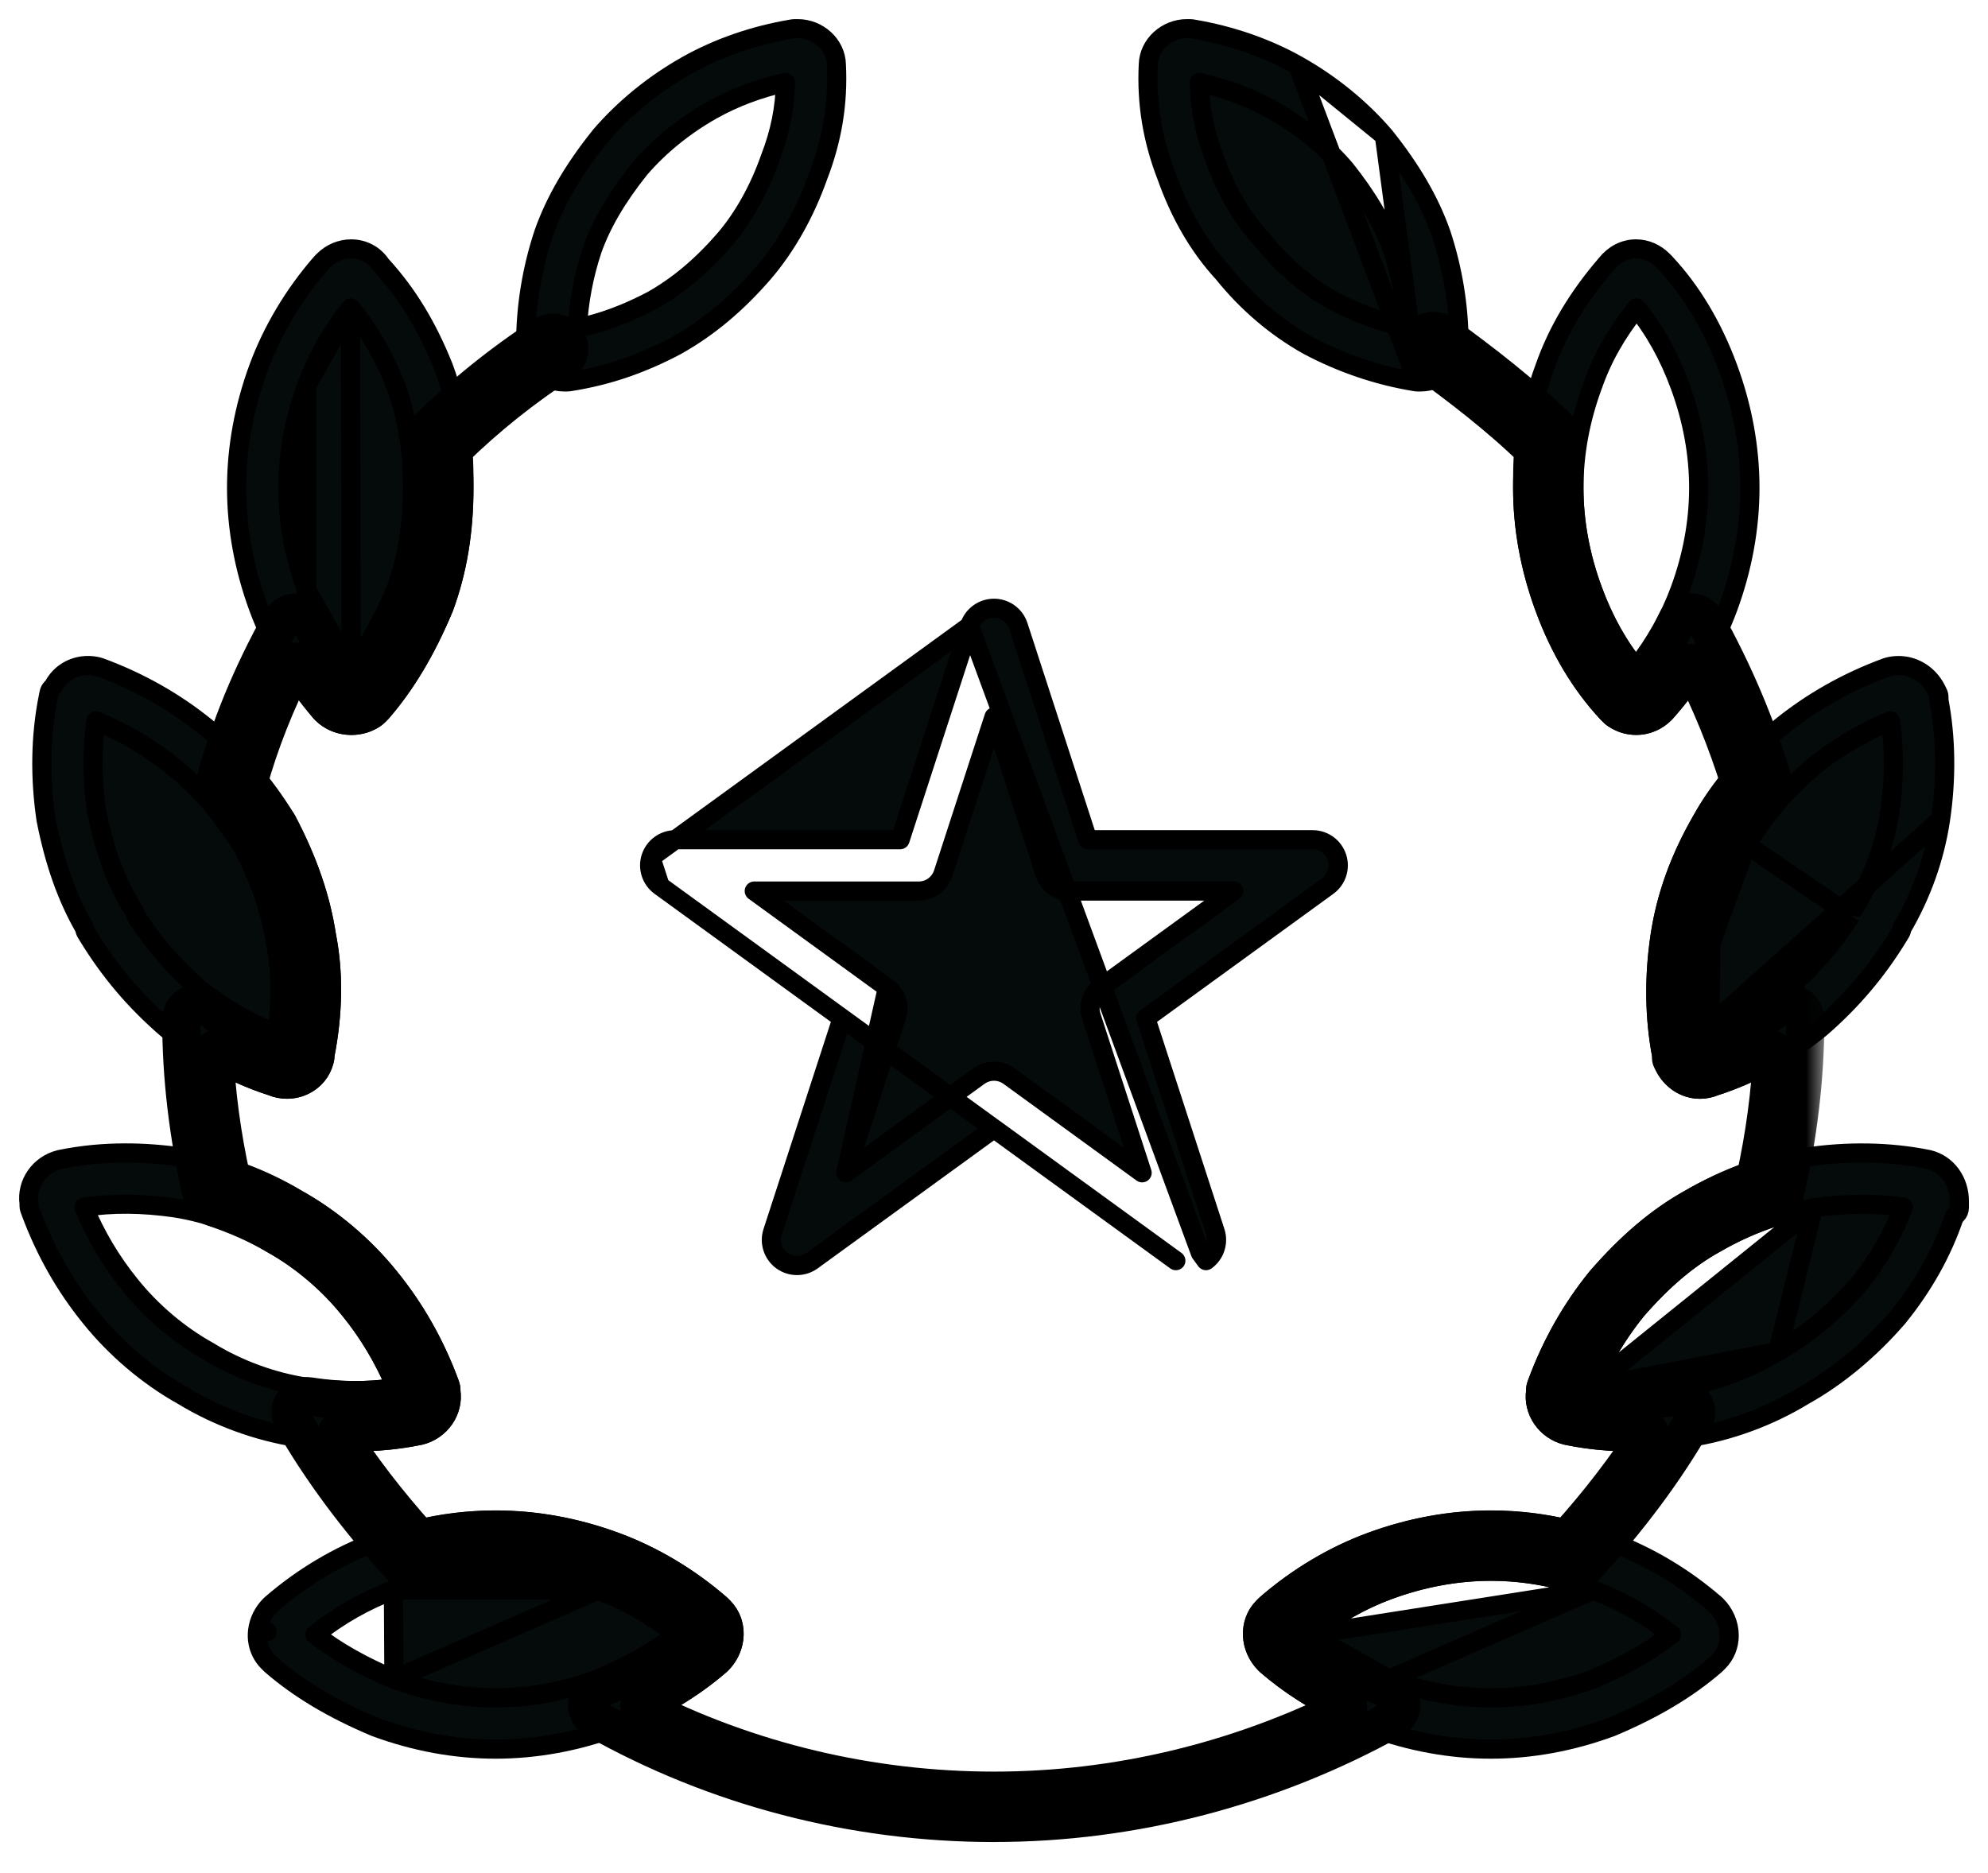 <svg width="52" height="49" viewBox="0 0 52 49" fill="none" xmlns="http://www.w3.org/2000/svg">
<path d="M25.361 16.378L25.361 16.377C25.451 16.101 25.708 15.914 25.999 15.914C26.29 15.914 26.547 16.101 26.637 16.378C26.637 16.378 26.637 16.378 26.637 16.378L28.454 21.97H34.335C34.625 21.97 34.883 22.157 34.973 22.434C35.063 22.711 34.964 23.014 34.729 23.184L34.729 23.184L29.971 26.641L31.789 32.233C31.789 32.233 31.789 32.233 31.789 32.233C31.878 32.51 31.78 32.812 31.546 32.983C31.546 32.983 31.545 32.983 31.545 32.983L31.398 32.781L25.361 16.378ZM25.361 16.378L23.544 21.97H17.663C17.372 21.97 17.115 22.158 17.025 22.434M25.361 16.378L17.025 22.434M22.124 30.684L25.605 28.155L25.606 28.155C25.723 28.07 25.862 28.027 26 28.027H26.01L26.01 28.027C26.145 28.029 26.279 28.072 26.394 28.155L26.394 28.155L29.875 30.685L28.546 26.592C28.546 26.592 28.546 26.592 28.546 26.592C28.456 26.315 28.555 26.012 28.789 25.842L28.789 25.842L32.27 23.313H27.967C27.677 23.313 27.419 23.126 27.329 22.849C27.329 22.849 27.329 22.849 27.329 22.849L26 18.757L24.67 22.849L24.67 22.849C24.58 23.125 24.323 23.313 24.032 23.313H19.729L23.21 25.842L22.124 30.684ZM22.124 30.684L23.454 26.592C23.454 26.592 23.454 26.592 23.454 26.592C23.544 26.316 23.445 26.013 23.21 25.842L22.124 30.684ZM17.025 22.434C16.935 22.71 17.033 23.013 17.269 23.184L17.025 22.434ZM30.757 32.984L30.757 32.984L17.269 23.184L22.027 26.641L20.209 32.233C20.119 32.51 20.218 32.813 20.453 32.984C20.689 33.154 21.007 33.154 21.242 32.983L26 29.527L30.757 32.984Z" fill="#050A0A" stroke="black" stroke-width="0.5" stroke-linejoin="round"/>
<path d="M6.739 42.66C6.7 42.965 6.798 43.267 7.014 43.483L7.014 43.483L7.016 43.485L7.086 43.554C7.09 43.558 7.094 43.562 7.098 43.565C7.823 44.193 8.708 44.72 9.798 45.179L9.798 45.179L9.805 45.182L9.823 45.188L9.823 45.188L9.826 45.19C10.857 45.57 11.912 45.764 12.962 45.764C12.963 45.764 12.965 45.764 12.966 45.764C14.017 45.764 15.073 45.57 16.107 45.19L16.107 45.19L16.11 45.189L16.127 45.182L16.127 45.182L16.135 45.179C17.224 44.72 18.11 44.193 18.834 43.565L18.835 43.565L18.841 43.559L18.863 43.538L18.863 43.538L18.87 43.532C19.277 43.124 19.327 42.459 18.918 42.05L18.918 42.05L18.916 42.048L18.846 41.98C18.842 41.976 18.838 41.973 18.834 41.969C18.021 41.264 17.078 40.702 16.107 40.344L16.107 40.344C14.037 39.582 11.896 39.581 9.826 40.344L9.826 40.344C8.854 40.703 7.911 41.264 7.098 41.969L7.098 41.969L7.091 41.975L7.07 41.996L7.07 41.995L7.063 42.002C6.886 42.179 6.769 42.411 6.739 42.66ZM6.739 42.66C6.739 42.66 6.739 42.66 6.739 42.66L6.987 42.691L6.739 42.659C6.739 42.659 6.739 42.659 6.739 42.66ZM10.303 43.935C9.475 43.585 8.797 43.2 8.239 42.766C8.869 42.267 9.572 41.867 10.29 41.603L10.303 43.935ZM10.303 43.935C11.186 44.259 12.082 44.422 12.966 44.422C13.85 44.422 14.745 44.259 15.628 43.936C16.457 43.586 17.135 43.2 17.693 42.766C17.063 42.267 16.36 41.867 15.642 41.603L10.303 43.935ZM12.966 41.111C13.855 41.111 14.755 41.276 15.642 41.603L10.29 41.603C11.177 41.276 12.078 41.111 12.966 41.111Z" fill="#050A0A" stroke="black" stroke-width="0.5" stroke-linejoin="round"/>
<path d="M4.348 26.901L4.348 26.901L4.337 26.892L4.336 26.891C3.528 26.191 2.866 25.41 2.313 24.504L2.312 24.504L2.251 24.403C2.23 24.369 2.218 24.331 2.215 24.291C1.751 23.486 1.431 22.583 1.21 21.474L1.208 21.467L1.208 21.467L1.205 21.447L1.204 21.442L1.204 21.442C1.041 20.354 1.059 19.252 1.258 18.255C1.258 18.255 1.258 18.255 1.258 18.255L1.283 18.13C1.292 18.082 1.316 18.037 1.351 18.002L1.394 17.96C1.565 17.622 1.91 17.412 2.302 17.412C2.389 17.412 2.478 17.423 2.564 17.444C2.568 17.446 2.573 17.447 2.578 17.448L2.621 17.462L2.633 17.466L2.633 17.466C3.647 17.84 4.576 18.365 5.393 19.029C6.224 19.704 6.907 20.49 7.481 21.429L7.484 21.434L7.484 21.434L7.497 21.457L7.503 21.466L7.503 21.466C8.048 22.503 8.389 23.488 8.539 24.474C8.73 25.443 8.715 26.499 8.5 27.612V27.647C8.5 27.667 8.498 27.687 8.493 27.707L8.481 27.757L8.48 27.758C8.369 28.201 7.963 28.498 7.506 28.498L4.348 26.901ZM4.348 26.901L4.352 26.905M4.348 26.901L4.352 26.905M4.352 26.905C5.199 27.593 6.125 28.102 7.104 28.417M4.352 26.905L7.104 28.417M7.104 28.417C7.23 28.471 7.368 28.498 7.505 28.498L7.104 28.417ZM5.204 25.868C4.553 25.302 4.012 24.676 3.554 23.959C3.55 23.923 3.538 23.889 3.519 23.857L3.457 23.756L3.457 23.756C3.033 23.061 2.736 22.261 2.528 21.227C2.408 20.417 2.404 19.606 2.514 18.86C3.257 19.17 3.939 19.576 4.546 20.07C5.25 20.643 5.832 21.309 6.324 22.111C6.801 23.021 7.09 23.864 7.214 24.69L7.214 24.69L7.214 24.695L7.218 24.714L7.218 24.715L7.219 24.722C7.36 25.426 7.368 26.205 7.237 27.043C6.524 26.779 5.841 26.385 5.204 25.868Z" fill="#050A0A" stroke="black" stroke-width="0.5" stroke-linejoin="round"/>
<path d="M7.779 37.614L7.779 37.614L7.782 37.615C8.301 37.689 8.787 37.725 9.268 37.725C9.853 37.725 10.409 37.671 10.965 37.56L10.965 37.56L10.968 37.559L10.988 37.555L10.988 37.555L10.996 37.553C11.251 37.49 11.473 37.336 11.622 37.121L11.622 37.12C11.767 36.91 11.83 36.656 11.795 36.407V36.342C11.795 36.313 11.79 36.284 11.78 36.256L11.754 36.185L11.754 36.185C11.38 35.171 10.855 34.242 10.194 33.428C9.538 32.609 8.682 31.882 7.779 31.378C6.867 30.823 5.832 30.443 4.776 30.276L4.776 30.276L4.773 30.276C4.254 30.202 3.768 30.165 3.287 30.165C2.702 30.165 2.146 30.219 1.59 30.331L1.59 30.331L1.583 30.332L1.563 30.337L1.563 30.337L1.559 30.338C1.036 30.468 0.686 30.963 0.76 31.485V31.549C0.76 31.578 0.765 31.607 0.775 31.635L0.801 31.705C0.801 31.705 0.801 31.705 0.801 31.705C0.801 31.705 0.801 31.705 0.801 31.705C1.175 32.72 1.7 33.648 2.361 34.462C3.017 35.281 3.873 36.008 4.776 36.512C5.688 37.067 6.723 37.447 7.779 37.614ZM3.406 33.62L3.406 33.62L3.405 33.619C2.911 33.012 2.505 32.329 2.195 31.586C2.942 31.474 3.714 31.48 4.575 31.603C5.456 31.742 6.326 32.063 7.091 32.53L7.091 32.53L7.092 32.531L7.108 32.54L7.107 32.54L7.115 32.544C7.872 32.965 8.595 33.578 9.148 34.27L9.148 34.27L9.15 34.271C9.643 34.879 10.05 35.562 10.359 36.304C9.612 36.416 8.84 36.41 7.98 36.288C7.099 36.148 6.229 35.827 5.464 35.36L5.464 35.36L5.458 35.356L5.443 35.348L5.443 35.348L5.44 35.346C4.683 34.925 3.96 34.313 3.406 33.62Z" fill="#050A0A" stroke="black" stroke-width="0.5" stroke-linejoin="round"/>
<path d="M36.333 43.936C37.216 44.259 38.111 44.422 38.995 44.422C39.879 44.422 40.775 44.259 41.657 43.936C42.486 43.586 43.164 43.201 43.722 42.766C43.092 42.267 42.389 41.867 41.671 41.603L36.333 43.936ZM36.333 43.936C35.504 43.586 34.826 43.201 34.268 42.766M36.333 43.936L34.268 42.766M34.268 42.766C34.898 42.266 35.602 41.867 36.319 41.603C37.206 41.276 38.107 41.111 38.995 41.111C39.883 41.111 40.784 41.276 41.671 41.603L34.268 42.766ZM38.995 45.764C38.997 45.764 38.998 45.764 39 45.764C40.049 45.764 41.104 45.57 42.136 45.19L42.136 45.19L42.139 45.188L42.156 45.182L42.157 45.182L42.164 45.179C43.254 44.72 44.139 44.193 44.864 43.565C44.867 43.562 44.871 43.558 44.875 43.555L44.945 43.486L44.945 43.486L44.947 43.484C45.132 43.3 45.231 43.052 45.231 42.79C45.231 42.497 45.108 42.211 44.898 42.002L44.898 42.002L44.892 41.996L44.87 41.975L44.87 41.975L44.863 41.969C44.05 41.264 43.108 40.703 42.135 40.344L42.135 40.344C40.065 39.582 37.925 39.581 35.855 40.344L35.855 40.344C34.883 40.702 33.941 41.264 33.127 41.969C33.123 41.973 33.12 41.976 33.116 41.98L33.046 42.048L33.046 42.048L33.044 42.05C32.635 42.459 32.685 43.124 33.092 43.532L33.092 43.532L33.098 43.538L33.12 43.559L33.12 43.559L33.127 43.565C33.852 44.193 34.737 44.72 35.827 45.179L35.827 45.179L35.834 45.182L35.852 45.189L35.852 45.189L35.855 45.19C36.888 45.57 37.944 45.764 38.995 45.764Z" fill="#050A0A" stroke="black" stroke-width="0.5" stroke-linejoin="round"/>
<path d="M43.533 27.895L43.488 27.807C43.471 27.772 43.462 27.734 43.462 27.695V27.612C43.275 26.632 43.261 25.555 43.421 24.491C43.577 23.448 43.939 22.451 44.52 21.445C44.984 20.61 45.654 19.822 46.553 19.043L46.554 19.042L46.554 19.042L46.565 19.033L46.569 19.029L46.569 19.029C47.386 18.366 48.315 17.84 49.329 17.467L49.341 17.462L49.341 17.463L49.384 17.449C49.389 17.448 49.394 17.446 49.398 17.445C49.484 17.424 49.572 17.413 49.66 17.413C50.081 17.413 50.456 17.659 50.646 18.039C50.646 18.039 50.646 18.039 50.646 18.039L50.69 18.128C50.708 18.162 50.717 18.201 50.717 18.239V18.322C50.904 19.302 50.917 20.379 50.758 21.444L43.533 27.895ZM43.533 27.895C43.713 28.257 44.065 28.499 44.464 28.499C44.601 28.499 44.733 28.471 44.858 28.419C45.837 28.104 46.762 27.594 47.609 26.906L47.609 26.906L47.614 26.902L47.624 26.894L47.624 26.894L47.626 26.892C48.433 26.192 49.096 25.411 49.649 24.505L49.649 24.505L49.711 24.404C49.731 24.37 49.743 24.332 49.746 24.293C50.268 23.396 50.609 22.438 50.758 21.444L43.533 27.895ZM45.687 22.109L45.687 22.109C45.182 22.98 44.878 23.821 44.748 24.69L45.687 22.109ZM45.687 22.109L45.689 22.105M45.687 22.109L45.689 22.105M45.689 22.105C46.072 21.415 46.636 20.748 47.424 20.063C48.03 19.573 48.709 19.169 49.448 18.861C49.558 19.611 49.553 20.428 49.431 21.243L49.431 21.244C49.3 22.118 48.989 22.963 48.504 23.756L48.504 23.756L48.443 23.857C48.424 23.889 48.412 23.923 48.408 23.959M45.689 22.105L48.408 23.959M48.408 23.959C47.949 24.677 47.408 25.303 46.755 25.87C46.119 26.385 45.438 26.777 44.727 27.042M48.408 23.959L44.727 27.042M44.727 27.042C44.621 26.3 44.627 25.494 44.748 24.69L44.727 27.042Z" fill="#050A0A" stroke="black" stroke-width="0.5" stroke-linejoin="round"/>
<path d="M40.546 36.978C40.66 37.144 40.831 37.261 41.026 37.31L41.046 37.315C41.505 37.407 41.965 37.458 42.444 37.472C42.442 37.6 42.538 37.709 42.666 37.724L42.666 37.724L42.694 37.476L40.546 36.978ZM40.546 36.978C40.432 36.813 40.386 36.615 40.416 36.425L40.546 36.978ZM46.504 35.357L46.504 35.357L46.519 35.348L46.522 35.346L46.522 35.346C47.255 34.939 47.979 34.34 48.612 33.611C49.127 32.975 49.52 32.294 49.784 31.583C49.042 31.477 48.236 31.483 47.432 31.604L46.504 35.357ZM46.504 35.357L46.498 35.36C45.733 35.828 44.863 36.148 43.988 36.287C43.115 36.411 42.348 36.416 41.602 36.304M46.504 35.357L41.602 36.304M41.602 36.304C41.911 35.565 42.315 34.885 42.805 34.28C43.489 33.492 44.157 32.928 44.853 32.541L44.853 32.541L44.857 32.539C45.722 32.038 46.563 31.734 47.432 31.604L41.602 36.304ZM42.694 37.725C42.695 37.725 42.696 37.725 42.697 37.725C43.177 37.725 43.662 37.688 44.186 37.614L44.186 37.614L44.19 37.613C45.239 37.448 46.274 37.067 47.185 36.512C48.059 36.025 48.904 35.322 49.633 34.481L49.634 34.48L49.643 34.47L49.643 34.47L49.646 34.465C50.306 33.653 50.802 32.769 51.119 31.834L51.177 31.776C51.224 31.729 51.251 31.666 51.251 31.599V31.425C51.251 30.913 50.942 30.461 50.452 30.338L50.452 30.338L50.443 30.336L50.423 30.332L50.423 30.332L50.42 30.331C49.421 30.131 48.321 30.113 47.233 30.277L47.233 30.277C46.189 30.434 45.192 30.795 44.193 31.373C43.351 31.841 42.564 32.51 41.784 33.409L41.784 33.409L41.783 33.411L41.774 33.421L41.774 33.421L41.77 33.425C41.107 34.242 40.582 35.171 40.208 36.185L40.182 36.256C40.172 36.283 40.166 36.313 40.166 36.342V36.407C40.132 36.656 40.195 36.91 40.34 37.12L40.34 37.12C40.489 37.336 40.711 37.489 40.965 37.553L40.965 37.553L40.974 37.555L40.994 37.559L40.994 37.559L40.997 37.56C41.553 37.671 42.108 37.725 42.694 37.725Z" fill="#050A0A" stroke="black" stroke-width="0.5" stroke-linejoin="round"/>
<path d="M9.184 17.491C8.685 16.86 8.286 16.157 8.021 15.44L9.184 17.491ZM9.184 17.491C9.619 16.932 10.004 16.255 10.354 15.426C10.648 14.623 10.792 13.753 10.792 12.763C10.792 11.771 10.647 10.9 10.352 10.096C10.024 9.278 9.644 8.623 9.169 8.056M9.184 17.491L9.169 8.056M9.169 8.056C8.677 8.681 8.283 9.378 8.021 10.087L9.169 8.056ZM8.413 18.66L8.413 18.66L8.42 18.667C8.623 18.87 8.899 18.979 9.19 18.979C9.407 18.979 9.622 18.917 9.8 18.8L9.8 18.8L9.801 18.799L9.836 18.775C9.85 18.766 9.863 18.755 9.874 18.744L9.973 18.643C9.977 18.64 9.98 18.636 9.984 18.632C10.612 17.907 11.139 17.022 11.597 15.933L11.597 15.933L11.599 15.928L11.607 15.91L11.607 15.91L11.609 15.904C11.964 14.94 12.134 13.911 12.134 12.764C12.134 11.616 11.963 10.587 11.608 9.623L11.608 9.623L11.607 9.621L11.603 9.61L11.603 9.61L11.602 9.606C11.172 8.532 10.652 7.677 9.967 6.93C9.792 6.667 9.505 6.512 9.184 6.512C8.917 6.512 8.658 6.623 8.468 6.812L8.468 6.812L8.466 6.814L8.397 6.884C8.394 6.888 8.391 6.892 8.387 6.896C7.682 7.709 7.12 8.652 6.762 9.623L6.762 9.623C6.382 10.656 6.188 11.713 6.188 12.764C6.188 13.814 6.382 14.871 6.762 15.904C7.12 16.876 7.682 17.819 8.387 18.632L8.387 18.632L8.393 18.639L8.413 18.66ZM7.53 12.764C7.53 11.875 7.695 10.975 8.021 10.088L8.021 15.44C7.695 14.552 7.53 13.652 7.53 12.764Z" fill="#050A0A" stroke="black" stroke-width="0.5" stroke-linejoin="round"/>
<path d="M42.21 18.799C42.384 18.915 42.585 18.978 42.793 18.979C42.795 18.979 42.797 18.98 42.799 18.98C43.078 18.98 43.342 18.866 43.542 18.666L43.542 18.666L43.547 18.66L43.568 18.638L43.568 18.638L43.574 18.632C44.279 17.818 44.841 16.875 45.199 15.904L45.199 15.904C45.58 14.87 45.773 13.813 45.773 12.763C45.773 11.713 45.58 10.656 45.199 9.623C44.802 8.546 44.251 7.62 43.557 6.877L43.557 6.877L43.552 6.871L43.494 6.813L43.494 6.813L43.493 6.812C43.304 6.624 43.057 6.512 42.794 6.512C42.484 6.512 42.209 6.662 42.014 6.91C41.268 7.775 40.737 8.665 40.401 9.625C40.021 10.658 39.827 11.714 39.827 12.763C39.827 13.814 40.021 14.87 40.402 15.904C40.798 16.981 41.35 17.907 42.043 18.65L42.043 18.65L42.049 18.656L42.137 18.744C42.148 18.756 42.161 18.766 42.174 18.775L42.209 18.798L42.21 18.799ZM41.663 10.081L41.663 10.081L41.665 10.077C41.91 9.375 42.284 8.711 42.807 8.056C43.267 8.616 43.649 9.297 43.94 10.088C44.267 10.975 44.432 11.876 44.432 12.764C44.432 13.652 44.267 14.553 43.94 15.44L43.94 15.44C43.679 16.15 43.285 16.846 42.793 17.471C42.333 16.911 41.952 16.23 41.661 15.44L41.661 15.44C41.334 14.553 41.169 13.652 41.169 12.764C41.169 11.876 41.334 10.975 41.663 10.081Z" fill="#050A0A" stroke="black" stroke-width="0.5" stroke-linejoin="round"/>
<path d="M37.07 9.993C37.056 9.993 37.043 9.991 37.03 9.989L36.995 9.984L36.994 9.983C36.031 9.823 35.098 9.506 34.222 9.042L34.217 9.04L34.217 9.039L34.207 9.034L34.207 9.034C33.365 8.56 32.62 7.924 31.991 7.142C31.361 6.459 30.866 5.606 30.514 4.611C30.142 3.651 29.985 2.694 30.036 1.689C30.05 1.161 30.519 0.75 31.046 0.75H31.13C31.143 0.75 31.156 0.751 31.17 0.753L31.204 0.759L31.205 0.759L31.205 0.759C32.181 0.922 33.128 1.249 33.944 1.709L37.07 9.993ZM37.07 9.993H37.153C37.718 9.993 38.163 9.546 38.164 8.983V8.982C38.164 8.022 38.001 7.027 37.691 6.097L37.691 6.097L37.689 6.093C37.394 5.257 36.912 4.432 36.224 3.571L36.224 3.571L36.221 3.567L36.211 3.556L36.211 3.556M37.07 9.993L36.211 3.556M36.211 3.556L36.209 3.553M36.211 3.556L36.209 3.553M36.209 3.553C35.589 2.831 34.806 2.194 33.944 1.709L36.209 3.553ZM31.369 2.157C32.057 2.31 32.713 2.556 33.285 2.878L33.285 2.878C34.011 3.286 34.667 3.819 35.182 4.418C35.781 5.168 36.183 5.861 36.42 6.531C36.64 7.19 36.773 7.892 36.81 8.581C36.136 8.431 35.48 8.189 34.857 7.86C34.165 7.47 33.548 6.94 33.023 6.284L33.023 6.284L33.018 6.278L32.998 6.255L32.998 6.255L32.991 6.247C32.484 5.701 32.073 4.999 31.775 4.154L31.775 4.154L31.772 4.146L31.768 4.134C31.767 4.134 31.767 4.134 31.767 4.134C31.512 3.477 31.381 2.828 31.369 2.157Z" fill="#050A0A" stroke="black" stroke-width="0.5" stroke-linejoin="round"/>
<path d="M14.842 9.993C14.853 9.993 14.865 9.992 14.876 9.99L14.909 9.986L14.909 9.986L14.913 9.985C15.885 9.831 16.769 9.531 17.691 9.043L17.691 9.043L17.697 9.04L17.706 9.035L17.706 9.034C18.529 8.572 19.269 7.952 19.97 7.142L19.971 7.141C20.567 6.446 21.059 5.571 21.399 4.611C21.771 3.651 21.928 2.693 21.877 1.689C21.864 1.161 21.394 0.75 20.867 0.75H20.784C20.771 0.75 20.757 0.751 20.744 0.753L20.709 0.759L20.709 0.759C19.733 0.922 18.786 1.249 17.969 1.709L17.969 1.709C17.107 2.194 16.324 2.831 15.705 3.553L15.705 3.553L15.702 3.557L15.693 3.567L15.693 3.567L15.691 3.571C15.002 4.431 14.52 5.256 14.222 6.1L14.222 6.1L14.221 6.104C13.913 7.028 13.75 8.022 13.75 8.982C13.75 9.546 14.196 9.993 14.76 9.993H14.842ZM18.628 2.878C19.2 2.556 19.856 2.309 20.544 2.157C20.532 2.828 20.401 3.477 20.145 4.134L20.145 4.134L20.143 4.139L20.139 4.152L20.139 4.152L20.138 4.154C19.85 4.97 19.439 5.7 18.955 6.265C18.354 6.959 17.733 7.478 17.057 7.86C16.397 8.208 15.768 8.442 15.103 8.585C15.14 7.894 15.273 7.192 15.491 6.538C15.731 5.859 16.134 5.166 16.734 4.415C17.248 3.818 17.903 3.286 18.628 2.878Z" fill="#050A0A" stroke="black" stroke-width="0.5" stroke-linejoin="round"/>
<mask id="path-12-outside-1_254_1452" maskUnits="userSpaceOnUse" x="3.742" y="7.659" width="44" height="41" fill="black">
<rect fill="white" x="3.742" y="7.659" width="44" height="41"/>
<path d="M26.005 47.695C22.332 47.695 18.723 46.754 15.571 44.974C15.436 44.898 15.354 44.753 15.357 44.597C15.361 44.442 15.451 44.301 15.59 44.231L15.687 44.183C15.695 44.179 15.703 44.175 15.712 44.171C16.683 43.762 17.461 43.302 18.088 42.766C17.38 42.159 16.565 41.676 15.73 41.368C14.816 41.031 13.887 40.861 12.967 40.861C12.267 40.861 11.588 40.953 10.95 41.135C10.797 41.179 10.632 41.133 10.524 41.015C9.356 39.74 8.392 38.443 7.658 37.158C7.577 37.018 7.585 36.844 7.677 36.711C7.769 36.578 7.929 36.508 8.089 36.534C8.988 36.676 9.892 36.663 10.706 36.498C10.706 36.497 10.706 36.496 10.705 36.495C10.375 35.619 9.917 34.818 9.344 34.113C8.771 33.396 8.023 32.762 7.237 32.325C6.726 32.028 6.197 31.793 5.563 31.581C5.424 31.535 5.32 31.42 5.286 31.277C4.925 29.73 4.742 28.181 4.742 26.674C4.742 26.517 4.83 26.372 4.97 26.3C5.111 26.228 5.279 26.24 5.407 26.332C6.075 26.808 6.756 27.16 7.433 27.376C7.618 26.403 7.628 25.493 7.464 24.673C7.463 24.666 7.462 24.659 7.461 24.653C7.332 23.794 7.032 22.924 6.545 21.994C6.266 21.576 5.979 21.194 5.702 20.824C5.624 20.721 5.595 20.584 5.628 20.459C6.005 19.045 6.573 17.666 7.364 16.243C7.439 16.108 7.581 16.022 7.734 16.027C7.888 16.028 8.029 16.112 8.102 16.248C8.418 16.835 8.783 17.385 9.187 17.884C9.721 17.259 10.18 16.485 10.588 15.518C10.894 14.682 11.043 13.782 11.043 12.764C11.043 12.379 11.043 12.014 10.998 11.653C10.982 11.524 11.026 11.395 11.118 11.303C12.055 10.366 13.105 9.516 14.239 8.776C14.434 8.649 14.695 8.704 14.822 8.898C14.949 9.093 14.894 9.354 14.7 9.481C13.671 10.152 12.715 10.917 11.856 11.758C11.886 12.1 11.886 12.436 11.886 12.764C11.886 13.886 11.719 14.885 11.375 15.818C11.372 15.823 11.37 15.829 11.367 15.835C10.916 16.906 10.402 17.767 9.795 18.468C9.789 18.475 9.782 18.482 9.775 18.489L9.726 18.538C9.707 18.558 9.685 18.575 9.662 18.591C9.333 18.811 8.875 18.767 8.598 18.489C8.588 18.48 8.579 18.469 8.57 18.459C8.276 18.1 8.001 17.716 7.749 17.312C7.206 18.376 6.794 19.42 6.497 20.479C6.749 20.816 7.005 21.163 7.259 21.545C7.267 21.557 7.274 21.57 7.281 21.583C7.817 22.601 8.148 23.561 8.293 24.517C8.479 25.458 8.465 26.491 8.25 27.588V27.595C8.25 27.63 8.246 27.664 8.238 27.697C8.185 27.908 8.038 28.083 7.834 28.177C7.633 28.27 7.396 28.271 7.193 28.183C6.66 28.014 6.127 27.773 5.602 27.462C5.651 28.581 5.803 29.72 6.056 30.86C6.644 31.07 7.169 31.311 7.654 31.594C8.526 32.079 9.362 32.787 10 33.585C10.644 34.377 11.156 35.282 11.521 36.271C11.538 36.318 11.546 36.367 11.546 36.417V36.425C11.577 36.614 11.531 36.813 11.417 36.978C11.303 37.143 11.132 37.261 10.937 37.31C10.932 37.311 10.927 37.312 10.921 37.313C10.26 37.452 9.547 37.501 8.823 37.459C9.419 38.391 10.139 39.329 10.974 40.257C11.611 40.099 12.28 40.018 12.967 40.018C13.987 40.018 15.014 40.206 16.021 40.578C16.963 40.925 17.88 41.471 18.672 42.157C18.679 42.163 18.687 42.17 18.694 42.177L18.742 42.226C18.902 42.385 18.976 42.609 18.947 42.842C18.924 43.033 18.833 43.215 18.694 43.354C18.687 43.361 18.679 43.368 18.672 43.375C18.127 43.847 17.485 44.263 16.722 44.636C19.568 46.088 22.76 46.852 26.006 46.852C29.199 46.852 32.38 46.091 35.26 44.646C34.489 44.27 33.841 43.851 33.291 43.375C33.284 43.368 33.276 43.361 33.269 43.354C32.944 43.03 32.923 42.523 33.221 42.225L33.269 42.177C33.276 42.17 33.284 42.163 33.291 42.157C34.083 41.471 34.999 40.925 35.942 40.577C36.949 40.206 37.976 40.018 38.996 40.018C39.683 40.018 40.352 40.099 40.989 40.257C41.824 39.329 42.544 38.391 43.14 37.459C42.416 37.501 41.703 37.452 41.042 37.313C41.037 37.312 41.032 37.311 41.027 37.31C40.832 37.261 40.661 37.143 40.546 36.977C40.432 36.813 40.387 36.615 40.417 36.425V36.417C40.417 36.367 40.426 36.318 40.443 36.271C40.808 35.282 41.319 34.377 41.965 33.582C41.968 33.579 41.971 33.575 41.974 33.572C42.74 32.688 43.507 32.04 44.317 31.59C44.796 31.31 45.32 31.07 45.908 30.86C46.161 29.72 46.313 28.581 46.361 27.462C45.837 27.772 45.304 28.014 44.771 28.183C44.577 28.268 44.367 28.271 44.174 28.188C43.998 28.113 43.85 27.969 43.757 27.784C43.728 27.725 43.713 27.661 43.713 27.596V27.589C43.527 26.632 43.512 25.575 43.669 24.528C43.82 23.519 44.17 22.55 44.739 21.569C44.941 21.204 45.188 20.85 45.505 20.47C45.169 19.392 44.749 18.361 44.23 17.342C43.986 17.741 43.702 18.121 43.379 18.476C43.374 18.481 43.37 18.486 43.365 18.49C43.09 18.765 42.673 18.807 42.349 18.591C42.326 18.576 42.304 18.558 42.285 18.539L42.236 18.49C42.233 18.487 42.23 18.484 42.226 18.48C41.558 17.764 41.023 16.869 40.637 15.818C40.266 14.81 40.078 13.783 40.078 12.764C40.078 12.436 40.078 12.1 40.107 11.758C39.193 10.868 38.152 10.08 37.246 9.421C37.058 9.284 37.016 9.021 37.153 8.832C37.29 8.644 37.553 8.603 37.741 8.739C38.721 9.453 39.856 10.314 40.845 11.303C40.936 11.394 40.981 11.524 40.965 11.652C40.919 12.014 40.919 12.378 40.919 12.764C40.919 13.683 41.09 14.613 41.427 15.526C41.767 16.449 42.228 17.234 42.8 17.859C43.233 17.373 43.586 16.839 43.849 16.271C43.915 16.127 44.057 16.032 44.215 16.026C44.372 16.019 44.522 16.104 44.599 16.242C45.359 17.61 45.941 18.985 46.379 20.446C46.42 20.584 46.388 20.735 46.292 20.844C45.94 21.247 45.679 21.609 45.471 21.983C44.953 22.878 44.637 23.749 44.501 24.652C44.361 25.586 44.371 26.526 44.529 27.375C45.206 27.159 45.888 26.808 46.555 26.331C46.683 26.24 46.852 26.227 46.992 26.299C47.132 26.372 47.22 26.516 47.22 26.674C47.22 28.18 47.037 29.729 46.676 31.277C46.643 31.419 46.538 31.534 46.4 31.581C45.766 31.792 45.237 32.027 44.734 32.32C44.004 32.726 43.313 33.312 42.614 34.118C42.044 34.821 41.587 35.621 41.257 36.495C41.257 36.496 41.257 36.497 41.257 36.498C42.071 36.663 42.974 36.675 43.874 36.533C44.034 36.508 44.194 36.577 44.286 36.71C44.378 36.843 44.385 37.017 44.305 37.158C43.571 38.443 42.606 39.74 41.438 41.014C41.331 41.132 41.166 41.179 41.013 41.135C40.375 40.953 39.696 40.86 38.995 40.86C38.076 40.86 37.146 41.031 36.233 41.367C35.397 41.675 34.583 42.158 33.874 42.765C34.499 43.299 35.272 43.757 36.236 44.164L36.366 44.208C36.524 44.261 36.636 44.402 36.652 44.568C36.667 44.734 36.583 44.894 36.437 44.975C33.236 46.754 29.628 47.694 26.005 47.694L26.005 47.695Z"/>
</mask>
<path d="M26.005 47.695C22.332 47.695 18.723 46.754 15.571 44.974C15.436 44.898 15.354 44.753 15.357 44.597C15.361 44.442 15.451 44.301 15.59 44.231L15.687 44.183C15.695 44.179 15.703 44.175 15.712 44.171C16.683 43.762 17.461 43.302 18.088 42.766C17.38 42.159 16.565 41.676 15.73 41.368C14.816 41.031 13.887 40.861 12.967 40.861C12.267 40.861 11.588 40.953 10.95 41.135C10.797 41.179 10.632 41.133 10.524 41.015C9.356 39.74 8.392 38.443 7.658 37.158C7.577 37.018 7.585 36.844 7.677 36.711C7.769 36.578 7.929 36.508 8.089 36.534C8.988 36.676 9.892 36.663 10.706 36.498C10.706 36.497 10.706 36.496 10.705 36.495C10.375 35.619 9.917 34.818 9.344 34.113C8.771 33.396 8.023 32.762 7.237 32.325C6.726 32.028 6.197 31.793 5.563 31.581C5.424 31.535 5.32 31.42 5.286 31.277C4.925 29.73 4.742 28.181 4.742 26.674C4.742 26.517 4.83 26.372 4.97 26.3C5.111 26.228 5.279 26.24 5.407 26.332C6.075 26.808 6.756 27.16 7.433 27.376C7.618 26.403 7.628 25.493 7.464 24.673C7.463 24.666 7.462 24.659 7.461 24.653C7.332 23.794 7.032 22.924 6.545 21.994C6.266 21.576 5.979 21.194 5.702 20.824C5.624 20.721 5.595 20.584 5.628 20.459C6.005 19.045 6.573 17.666 7.364 16.243C7.439 16.108 7.581 16.022 7.734 16.027C7.888 16.028 8.029 16.112 8.102 16.248C8.418 16.835 8.783 17.385 9.187 17.884C9.721 17.259 10.18 16.485 10.588 15.518C10.894 14.682 11.043 13.782 11.043 12.764C11.043 12.379 11.043 12.014 10.998 11.653C10.982 11.524 11.026 11.395 11.118 11.303C12.055 10.366 13.105 9.516 14.239 8.776C14.434 8.649 14.695 8.704 14.822 8.898C14.949 9.093 14.894 9.354 14.7 9.481C13.671 10.152 12.715 10.917 11.856 11.758C11.886 12.1 11.886 12.436 11.886 12.764C11.886 13.886 11.719 14.885 11.375 15.818C11.372 15.823 11.37 15.829 11.367 15.835C10.916 16.906 10.402 17.767 9.795 18.468C9.789 18.475 9.782 18.482 9.775 18.489L9.726 18.538C9.707 18.558 9.685 18.575 9.662 18.591C9.333 18.811 8.875 18.767 8.598 18.489C8.588 18.48 8.579 18.469 8.57 18.459C8.276 18.1 8.001 17.716 7.749 17.312C7.206 18.376 6.794 19.42 6.497 20.479C6.749 20.816 7.005 21.163 7.259 21.545C7.267 21.557 7.274 21.57 7.281 21.583C7.817 22.601 8.148 23.561 8.293 24.517C8.479 25.458 8.465 26.491 8.25 27.588V27.595C8.25 27.63 8.246 27.664 8.238 27.697C8.185 27.908 8.038 28.083 7.834 28.177C7.633 28.27 7.396 28.271 7.193 28.183C6.66 28.014 6.127 27.773 5.602 27.462C5.651 28.581 5.803 29.72 6.056 30.86C6.644 31.07 7.169 31.311 7.654 31.594C8.526 32.079 9.362 32.787 10 33.585C10.644 34.377 11.156 35.282 11.521 36.271C11.538 36.318 11.546 36.367 11.546 36.417V36.425C11.577 36.614 11.531 36.813 11.417 36.978C11.303 37.143 11.132 37.261 10.937 37.31C10.932 37.311 10.927 37.312 10.921 37.313C10.26 37.452 9.547 37.501 8.823 37.459C9.419 38.391 10.139 39.329 10.974 40.257C11.611 40.099 12.28 40.018 12.967 40.018C13.987 40.018 15.014 40.206 16.021 40.578C16.963 40.925 17.88 41.471 18.672 42.157C18.679 42.163 18.687 42.17 18.694 42.177L18.742 42.226C18.902 42.385 18.976 42.609 18.947 42.842C18.924 43.033 18.833 43.215 18.694 43.354C18.687 43.361 18.679 43.368 18.672 43.375C18.127 43.847 17.485 44.263 16.722 44.636C19.568 46.088 22.76 46.852 26.006 46.852C29.199 46.852 32.38 46.091 35.26 44.646C34.489 44.27 33.841 43.851 33.291 43.375C33.284 43.368 33.276 43.361 33.269 43.354C32.944 43.03 32.923 42.523 33.221 42.225L33.269 42.177C33.276 42.17 33.284 42.163 33.291 42.157C34.083 41.471 34.999 40.925 35.942 40.577C36.949 40.206 37.976 40.018 38.996 40.018C39.683 40.018 40.352 40.099 40.989 40.257C41.824 39.329 42.544 38.391 43.14 37.459C42.416 37.501 41.703 37.452 41.042 37.313C41.037 37.312 41.032 37.311 41.027 37.31C40.832 37.261 40.661 37.143 40.546 36.977C40.432 36.813 40.387 36.615 40.417 36.425V36.417C40.417 36.367 40.426 36.318 40.443 36.271C40.808 35.282 41.319 34.377 41.965 33.582C41.968 33.579 41.971 33.575 41.974 33.572C42.74 32.688 43.507 32.04 44.317 31.59C44.796 31.31 45.32 31.07 45.908 30.86C46.161 29.72 46.313 28.581 46.361 27.462C45.837 27.772 45.304 28.014 44.771 28.183C44.577 28.268 44.367 28.271 44.174 28.188C43.998 28.113 43.85 27.969 43.757 27.784C43.728 27.725 43.713 27.661 43.713 27.596V27.589C43.527 26.632 43.512 25.575 43.669 24.528C43.82 23.519 44.17 22.55 44.739 21.569C44.941 21.204 45.188 20.85 45.505 20.47C45.169 19.392 44.749 18.361 44.23 17.342C43.986 17.741 43.702 18.121 43.379 18.476C43.374 18.481 43.37 18.486 43.365 18.49C43.09 18.765 42.673 18.807 42.349 18.591C42.326 18.576 42.304 18.558 42.285 18.539L42.236 18.49C42.233 18.487 42.23 18.484 42.226 18.48C41.558 17.764 41.023 16.869 40.637 15.818C40.266 14.81 40.078 13.783 40.078 12.764C40.078 12.436 40.078 12.1 40.107 11.758C39.193 10.868 38.152 10.08 37.246 9.421C37.058 9.284 37.016 9.021 37.153 8.832C37.29 8.644 37.553 8.603 37.741 8.739C38.721 9.453 39.856 10.314 40.845 11.303C40.936 11.394 40.981 11.524 40.965 11.652C40.919 12.014 40.919 12.378 40.919 12.764C40.919 13.683 41.09 14.613 41.427 15.526C41.767 16.449 42.228 17.234 42.8 17.859C43.233 17.373 43.586 16.839 43.849 16.271C43.915 16.127 44.057 16.032 44.215 16.026C44.372 16.019 44.522 16.104 44.599 16.242C45.359 17.61 45.941 18.985 46.379 20.446C46.42 20.584 46.388 20.735 46.292 20.844C45.94 21.247 45.679 21.609 45.471 21.983C44.953 22.878 44.637 23.749 44.501 24.652C44.361 25.586 44.371 26.526 44.529 27.375C45.206 27.159 45.888 26.808 46.555 26.331C46.683 26.24 46.852 26.227 46.992 26.299C47.132 26.372 47.22 26.516 47.22 26.674C47.22 28.18 47.037 29.729 46.676 31.277C46.643 31.419 46.538 31.534 46.4 31.581C45.766 31.792 45.237 32.027 44.734 32.32C44.004 32.726 43.313 33.312 42.614 34.118C42.044 34.821 41.587 35.621 41.257 36.495C41.257 36.496 41.257 36.497 41.257 36.498C42.071 36.663 42.974 36.675 43.874 36.533C44.034 36.508 44.194 36.577 44.286 36.71C44.378 36.843 44.385 37.017 44.305 37.158C43.571 38.443 42.606 39.74 41.438 41.014C41.331 41.132 41.166 41.179 41.013 41.135C40.375 40.953 39.696 40.86 38.995 40.86C38.076 40.86 37.146 41.031 36.233 41.367C35.397 41.675 34.583 42.158 33.874 42.765C34.499 43.299 35.272 43.757 36.236 44.164L36.366 44.208C36.524 44.261 36.636 44.402 36.652 44.568C36.667 44.734 36.583 44.894 36.437 44.975C33.236 46.754 29.628 47.694 26.005 47.694L26.005 47.695Z" fill="#050A0A"/>
<path d="M26.005 47.695C22.332 47.695 18.723 46.754 15.571 44.974C15.436 44.898 15.354 44.753 15.357 44.597C15.361 44.442 15.451 44.301 15.59 44.231L15.687 44.183C15.695 44.179 15.703 44.175 15.712 44.171C16.683 43.762 17.461 43.302 18.088 42.766C17.38 42.159 16.565 41.676 15.73 41.368C14.816 41.031 13.887 40.861 12.967 40.861C12.267 40.861 11.588 40.953 10.95 41.135C10.797 41.179 10.632 41.133 10.524 41.015C9.356 39.74 8.392 38.443 7.658 37.158C7.577 37.018 7.585 36.844 7.677 36.711C7.769 36.578 7.929 36.508 8.089 36.534C8.988 36.676 9.892 36.663 10.706 36.498C10.706 36.497 10.706 36.496 10.705 36.495C10.375 35.619 9.917 34.818 9.344 34.113C8.771 33.396 8.023 32.762 7.237 32.325C6.726 32.028 6.197 31.793 5.563 31.581C5.424 31.535 5.32 31.42 5.286 31.277C4.925 29.73 4.742 28.181 4.742 26.674C4.742 26.517 4.83 26.372 4.97 26.3C5.111 26.228 5.279 26.24 5.407 26.332C6.075 26.808 6.756 27.16 7.433 27.376C7.618 26.403 7.628 25.493 7.464 24.673C7.463 24.666 7.462 24.659 7.461 24.653C7.332 23.794 7.032 22.924 6.545 21.994C6.266 21.576 5.979 21.194 5.702 20.824C5.624 20.721 5.595 20.584 5.628 20.459C6.005 19.045 6.573 17.666 7.364 16.243C7.439 16.108 7.581 16.022 7.734 16.027C7.888 16.028 8.029 16.112 8.102 16.248C8.418 16.835 8.783 17.385 9.187 17.884C9.721 17.259 10.18 16.485 10.588 15.518C10.894 14.682 11.043 13.782 11.043 12.764C11.043 12.379 11.043 12.014 10.998 11.653C10.982 11.524 11.026 11.395 11.118 11.303C12.055 10.366 13.105 9.516 14.239 8.776C14.434 8.649 14.695 8.704 14.822 8.898C14.949 9.093 14.894 9.354 14.7 9.481C13.671 10.152 12.715 10.917 11.856 11.758C11.886 12.1 11.886 12.436 11.886 12.764C11.886 13.886 11.719 14.885 11.375 15.818C11.372 15.823 11.37 15.829 11.367 15.835C10.916 16.906 10.402 17.767 9.795 18.468C9.789 18.475 9.782 18.482 9.775 18.489L9.726 18.538C9.707 18.558 9.685 18.575 9.662 18.591C9.333 18.811 8.875 18.767 8.598 18.489C8.588 18.48 8.579 18.469 8.57 18.459C8.276 18.1 8.001 17.716 7.749 17.312C7.206 18.376 6.794 19.42 6.497 20.479C6.749 20.816 7.005 21.163 7.259 21.545C7.267 21.557 7.274 21.57 7.281 21.583C7.817 22.601 8.148 23.561 8.293 24.517C8.479 25.458 8.465 26.491 8.25 27.588V27.595C8.25 27.63 8.246 27.664 8.238 27.697C8.185 27.908 8.038 28.083 7.834 28.177C7.633 28.27 7.396 28.271 7.193 28.183C6.66 28.014 6.127 27.773 5.602 27.462C5.651 28.581 5.803 29.72 6.056 30.86C6.644 31.07 7.169 31.311 7.654 31.594C8.526 32.079 9.362 32.787 10 33.585C10.644 34.377 11.156 35.282 11.521 36.271C11.538 36.318 11.546 36.367 11.546 36.417V36.425C11.577 36.614 11.531 36.813 11.417 36.978C11.303 37.143 11.132 37.261 10.937 37.31C10.932 37.311 10.927 37.312 10.921 37.313C10.26 37.452 9.547 37.501 8.823 37.459C9.419 38.391 10.139 39.329 10.974 40.257C11.611 40.099 12.28 40.018 12.967 40.018C13.987 40.018 15.014 40.206 16.021 40.578C16.963 40.925 17.88 41.471 18.672 42.157C18.679 42.163 18.687 42.17 18.694 42.177L18.742 42.226C18.902 42.385 18.976 42.609 18.947 42.842C18.924 43.033 18.833 43.215 18.694 43.354C18.687 43.361 18.679 43.368 18.672 43.375C18.127 43.847 17.485 44.263 16.722 44.636C19.568 46.088 22.76 46.852 26.006 46.852C29.199 46.852 32.38 46.091 35.26 44.646C34.489 44.27 33.841 43.851 33.291 43.375C33.284 43.368 33.276 43.361 33.269 43.354C32.944 43.03 32.923 42.523 33.221 42.225L33.269 42.177C33.276 42.17 33.284 42.163 33.291 42.157C34.083 41.471 34.999 40.925 35.942 40.577C36.949 40.206 37.976 40.018 38.996 40.018C39.683 40.018 40.352 40.099 40.989 40.257C41.824 39.329 42.544 38.391 43.14 37.459C42.416 37.501 41.703 37.452 41.042 37.313C41.037 37.312 41.032 37.311 41.027 37.31C40.832 37.261 40.661 37.143 40.546 36.977C40.432 36.813 40.387 36.615 40.417 36.425V36.417C40.417 36.367 40.426 36.318 40.443 36.271C40.808 35.282 41.319 34.377 41.965 33.582C41.968 33.579 41.971 33.575 41.974 33.572C42.74 32.688 43.507 32.04 44.317 31.59C44.796 31.31 45.32 31.07 45.908 30.86C46.161 29.72 46.313 28.581 46.361 27.462C45.837 27.772 45.304 28.014 44.771 28.183C44.577 28.268 44.367 28.271 44.174 28.188C43.998 28.113 43.85 27.969 43.757 27.784C43.728 27.725 43.713 27.661 43.713 27.596V27.589C43.527 26.632 43.512 25.575 43.669 24.528C43.82 23.519 44.17 22.55 44.739 21.569C44.941 21.204 45.188 20.85 45.505 20.47C45.169 19.392 44.749 18.361 44.23 17.342C43.986 17.741 43.702 18.121 43.379 18.476C43.374 18.481 43.37 18.486 43.365 18.49C43.09 18.765 42.673 18.807 42.349 18.591C42.326 18.576 42.304 18.558 42.285 18.539L42.236 18.49C42.233 18.487 42.23 18.484 42.226 18.48C41.558 17.764 41.023 16.869 40.637 15.818C40.266 14.81 40.078 13.783 40.078 12.764C40.078 12.436 40.078 12.1 40.107 11.758C39.193 10.868 38.152 10.08 37.246 9.421C37.058 9.284 37.016 9.021 37.153 8.832C37.29 8.644 37.553 8.603 37.741 8.739C38.721 9.453 39.856 10.314 40.845 11.303C40.936 11.394 40.981 11.524 40.965 11.652C40.919 12.014 40.919 12.378 40.919 12.764C40.919 13.683 41.09 14.613 41.427 15.526C41.767 16.449 42.228 17.234 42.8 17.859C43.233 17.373 43.586 16.839 43.849 16.271C43.915 16.127 44.057 16.032 44.215 16.026C44.372 16.019 44.522 16.104 44.599 16.242C45.359 17.61 45.941 18.985 46.379 20.446C46.42 20.584 46.388 20.735 46.292 20.844C45.94 21.247 45.679 21.609 45.471 21.983C44.953 22.878 44.637 23.749 44.501 24.652C44.361 25.586 44.371 26.526 44.529 27.375C45.206 27.159 45.888 26.808 46.555 26.331C46.683 26.24 46.852 26.227 46.992 26.299C47.132 26.372 47.22 26.516 47.22 26.674C47.22 28.18 47.037 29.729 46.676 31.277C46.643 31.419 46.538 31.534 46.4 31.581C45.766 31.792 45.237 32.027 44.734 32.32C44.004 32.726 43.313 33.312 42.614 34.118C42.044 34.821 41.587 35.621 41.257 36.495C41.257 36.496 41.257 36.497 41.257 36.498C42.071 36.663 42.974 36.675 43.874 36.533C44.034 36.508 44.194 36.577 44.286 36.71C44.378 36.843 44.385 37.017 44.305 37.158C43.571 38.443 42.606 39.74 41.438 41.014C41.331 41.132 41.166 41.179 41.013 41.135C40.375 40.953 39.696 40.86 38.995 40.86C38.076 40.86 37.146 41.031 36.233 41.367C35.397 41.675 34.583 42.158 33.874 42.765C34.499 43.299 35.272 43.757 36.236 44.164L36.366 44.208C36.524 44.261 36.636 44.402 36.652 44.568C36.667 44.734 36.583 44.894 36.437 44.975C33.236 46.754 29.628 47.694 26.005 47.694L26.005 47.695Z" stroke="black" stroke-linejoin="round" mask="url(#path-12-outside-1_254_1452)"/>
</svg>
